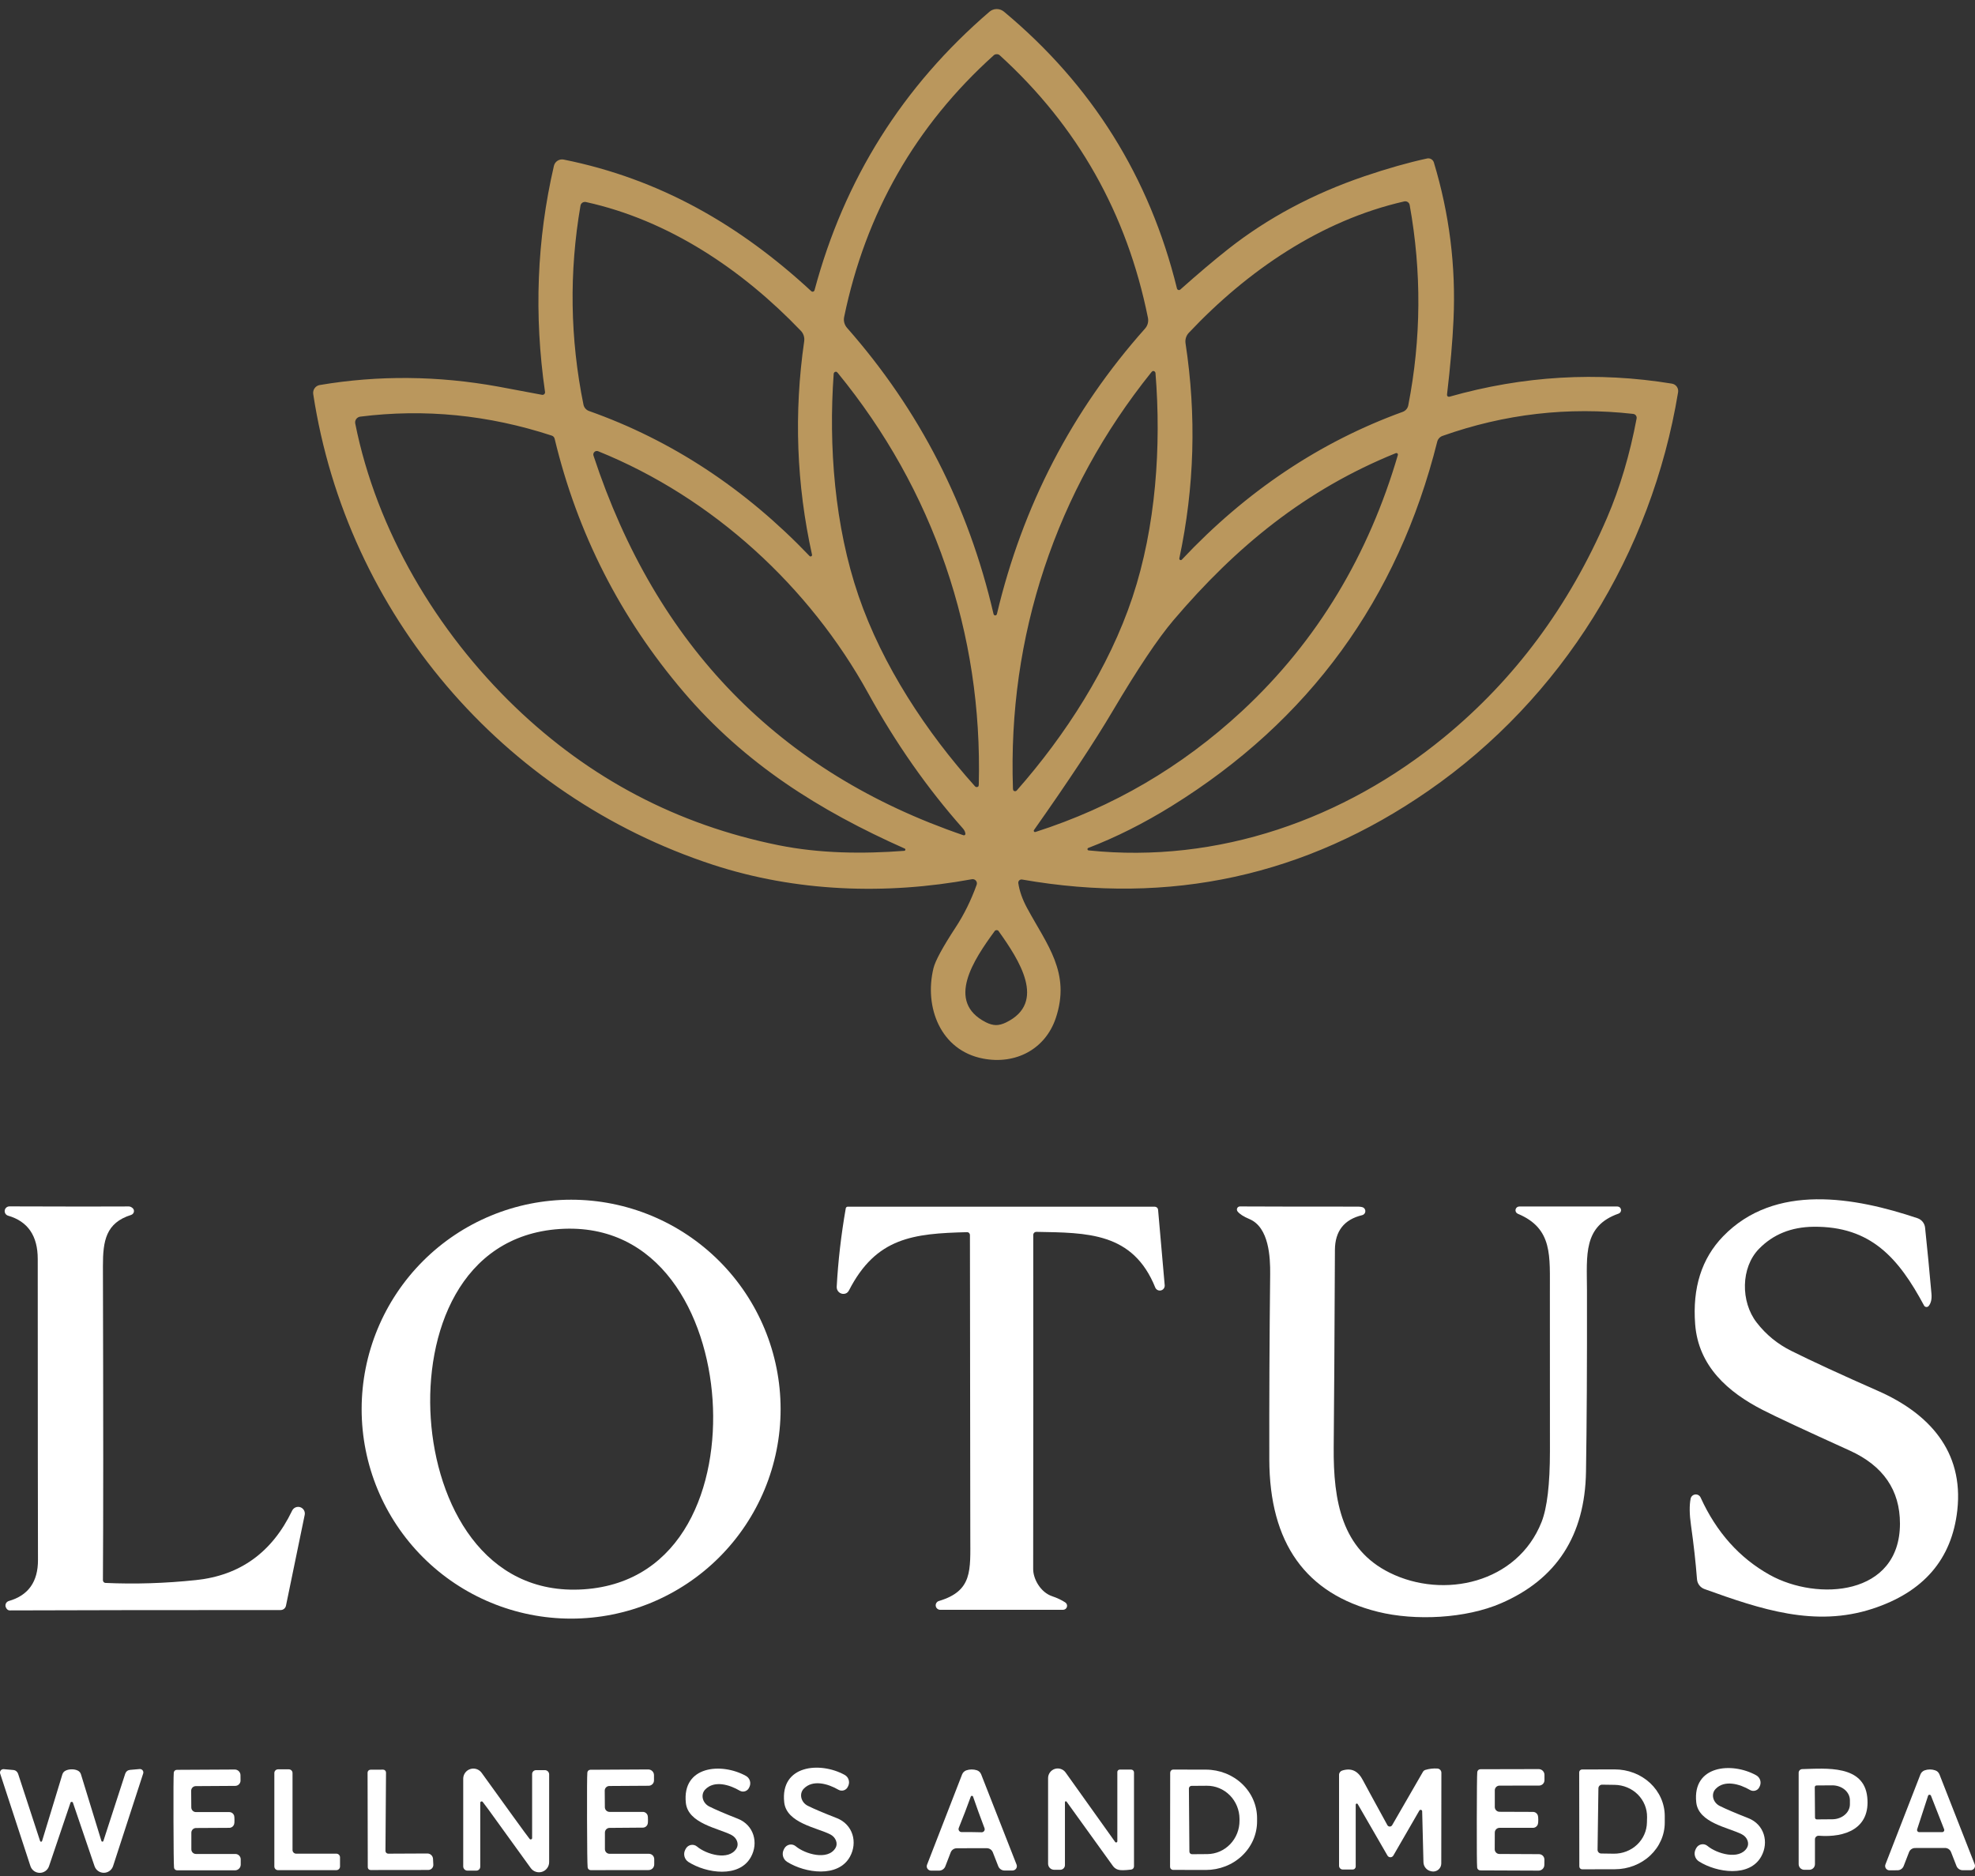 <svg width="140" height="133" viewBox="0 0 140 133" fill="none" xmlns="http://www.w3.org/2000/svg">
<rect x="0" y="0" width="140" height="133" fill="#333333" stroke="none"/>
<path d="M38.635 27.788C37.845 22.328 38.054 16.986 39.264 11.762C39.298 11.611 39.39 11.48 39.52 11.396C39.65 11.312 39.807 11.283 39.958 11.313C46.764 12.68 52.428 15.943 57.506 20.642C57.523 20.659 57.545 20.671 57.569 20.677C57.592 20.683 57.617 20.682 57.641 20.675C57.664 20.668 57.686 20.655 57.703 20.637C57.72 20.619 57.733 20.597 57.739 20.573C59.846 12.707 63.979 6.127 70.141 0.83C70.283 0.709 70.464 0.641 70.652 0.641C70.839 0.64 71.022 0.706 71.166 0.826C77.405 6.024 81.493 12.566 83.43 20.452C83.436 20.477 83.448 20.499 83.466 20.518C83.483 20.536 83.505 20.55 83.53 20.557C83.554 20.565 83.58 20.566 83.605 20.56C83.629 20.554 83.652 20.542 83.671 20.525C84.95 19.387 86.085 18.427 87.076 17.646C89.858 15.456 93.07 13.74 96.71 12.499C98.346 11.944 99.829 11.523 101.159 11.236C101.26 11.213 101.366 11.23 101.455 11.283C101.545 11.335 101.611 11.42 101.642 11.52C102.742 15.161 103.206 18.873 103.034 22.654C102.965 24.183 102.811 25.958 102.573 27.978C102.57 28 102.572 28.022 102.58 28.043C102.588 28.063 102.601 28.082 102.618 28.096C102.635 28.111 102.656 28.121 102.678 28.126C102.7 28.131 102.723 28.13 102.745 28.125C107.97 26.642 113.226 26.333 118.513 27.198C118.582 27.209 118.649 27.233 118.708 27.27C118.768 27.307 118.82 27.355 118.861 27.412C118.902 27.469 118.931 27.534 118.947 27.602C118.962 27.67 118.965 27.741 118.953 27.81C117.069 39.237 110.711 49.509 101.267 56.052C92.554 62.096 82.947 64.196 72.447 62.354C72.411 62.349 72.375 62.351 72.341 62.362C72.306 62.373 72.275 62.392 72.249 62.417C72.224 62.442 72.205 62.473 72.193 62.507C72.182 62.541 72.178 62.577 72.184 62.613C72.267 63.173 72.474 63.76 72.804 64.372C74.214 66.984 75.921 68.962 74.839 72.182C74.097 74.385 71.994 75.493 69.684 75.049C66.666 74.471 65.498 71.398 66.171 68.639C66.303 68.108 66.83 67.138 67.752 65.73C68.336 64.839 68.829 63.839 69.231 62.729C69.249 62.68 69.254 62.627 69.245 62.576C69.236 62.524 69.213 62.476 69.179 62.435C69.145 62.395 69.101 62.364 69.051 62.346C69.001 62.328 68.947 62.324 68.895 62.333C62.791 63.458 56.403 63.229 50.523 61.303C35.63 56.423 24.587 43.53 22.203 27.935C22.182 27.789 22.218 27.64 22.304 27.521C22.39 27.401 22.52 27.321 22.664 27.297C26.814 26.596 31.033 26.633 35.32 27.409C35.935 27.521 36.97 27.715 38.424 27.991C38.452 27.996 38.481 27.994 38.508 27.986C38.535 27.978 38.56 27.963 38.581 27.943C38.601 27.924 38.617 27.899 38.626 27.872C38.636 27.845 38.639 27.817 38.635 27.788ZM70.546 43.63C70.563 43.63 70.579 43.627 70.593 43.621C70.61 43.615 70.626 43.603 70.639 43.588C70.651 43.573 70.661 43.555 70.666 43.535C72.488 35.862 75.987 29.117 81.162 23.301C81.255 23.198 81.322 23.075 81.359 22.942C81.395 22.809 81.4 22.669 81.374 22.534C79.888 15.146 76.385 8.94 70.865 3.917C70.813 3.868 70.744 3.843 70.658 3.843C70.572 3.843 70.503 3.866 70.451 3.912C64.902 8.907 61.364 15.094 59.838 22.473C59.81 22.609 59.814 22.749 59.85 22.883C59.886 23.017 59.953 23.141 60.045 23.245C65.189 29.087 68.65 35.85 70.429 43.535C70.434 43.554 70.443 43.572 70.455 43.587C70.467 43.602 70.482 43.614 70.498 43.621C70.513 43.627 70.528 43.63 70.546 43.63ZM83.775 39.677C88.341 34.823 93.561 31.33 99.435 29.198C99.535 29.161 99.623 29.099 99.692 29.018C99.761 28.938 99.807 28.841 99.827 28.737C100.747 24.015 100.78 19.281 99.926 14.534C99.919 14.491 99.903 14.451 99.88 14.415C99.857 14.379 99.826 14.348 99.79 14.325C99.754 14.301 99.714 14.284 99.671 14.277C99.629 14.269 99.585 14.27 99.543 14.279C93.629 15.624 88.413 19.202 84.275 23.59C84.181 23.688 84.11 23.806 84.069 23.936C84.028 24.067 84.017 24.204 84.038 24.34C84.819 29.458 84.673 34.54 83.598 39.586C83.594 39.608 83.597 39.631 83.607 39.651C83.616 39.671 83.632 39.688 83.652 39.698C83.672 39.708 83.695 39.711 83.717 39.708C83.739 39.704 83.759 39.693 83.775 39.677ZM57.39 39.422C57.406 39.437 57.425 39.446 57.447 39.449C57.468 39.452 57.489 39.448 57.508 39.438C57.527 39.428 57.542 39.412 57.552 39.393C57.562 39.374 57.565 39.353 57.562 39.332C56.456 34.329 56.271 29.283 57.006 24.193C57.026 24.058 57.014 23.921 56.972 23.792C56.93 23.662 56.859 23.545 56.765 23.448C52.623 19.124 47.411 15.611 41.527 14.322C41.485 14.313 41.441 14.313 41.399 14.322C41.357 14.33 41.316 14.347 41.281 14.371C41.245 14.395 41.215 14.426 41.193 14.462C41.17 14.498 41.154 14.539 41.148 14.581C40.337 19.302 40.408 24.004 41.359 28.685C41.38 28.787 41.427 28.883 41.495 28.962C41.564 29.041 41.652 29.102 41.751 29.137C47.602 31.209 52.815 34.638 57.39 39.422ZM67.033 40.121C65.334 35.161 62.787 30.602 59.39 26.443C59.338 26.38 59.294 26.35 59.256 26.353C59.216 26.353 59.178 26.368 59.148 26.395C59.118 26.422 59.1 26.459 59.097 26.5C58.726 31.638 59.166 37.302 60.856 42.237C62.545 47.173 65.675 51.919 69.119 55.751C69.146 55.78 69.183 55.798 69.223 55.801C69.263 55.805 69.303 55.793 69.334 55.768C69.366 55.745 69.382 55.693 69.382 55.613C69.517 50.245 68.734 45.081 67.033 40.121ZM74.029 40.259C72.362 45.279 71.62 50.495 71.804 55.906C71.807 55.986 71.825 56.038 71.856 56.061C71.889 56.086 71.931 56.097 71.971 56.093C72.012 56.09 72.05 56.07 72.076 56.039C75.511 52.143 78.619 47.332 80.279 42.336C81.938 37.345 82.326 31.629 81.908 26.448C81.905 26.408 81.886 26.37 81.856 26.343C81.826 26.316 81.786 26.301 81.744 26.301C81.707 26.301 81.662 26.333 81.611 26.396C78.223 30.62 75.695 35.241 74.029 40.259ZM77.141 60.117C77.123 60.125 77.108 60.138 77.098 60.155C77.088 60.172 77.085 60.192 77.087 60.212C77.089 60.231 77.098 60.249 77.112 60.263C77.125 60.277 77.143 60.286 77.162 60.29C86.357 61.247 95.288 58.078 102.349 52.285C107.36 48.176 111.217 42.983 113.918 36.707C114.835 34.572 115.533 32.225 116.013 29.668C116.02 29.631 116.019 29.592 116.01 29.555C116.001 29.519 115.985 29.484 115.963 29.454C115.94 29.423 115.911 29.398 115.878 29.379C115.846 29.36 115.809 29.349 115.772 29.344C111.159 28.824 106.652 29.344 102.25 30.905C102.159 30.938 102.078 30.993 102.014 31.064C101.949 31.135 101.903 31.221 101.879 31.314C99.08 42.484 92.807 51.094 83.059 57.143C81.085 58.367 79.112 59.359 77.141 60.117ZM64.132 60.16C58.067 57.462 52.799 54.147 48.459 49.056C43.976 43.798 40.928 37.813 39.316 31.103C39.304 31.052 39.279 31.005 39.244 30.966C39.208 30.928 39.163 30.899 39.113 30.883C34.619 29.412 30.093 28.964 25.535 29.538C25.479 29.546 25.425 29.564 25.376 29.593C25.327 29.622 25.285 29.661 25.252 29.706C25.219 29.752 25.195 29.804 25.183 29.859C25.171 29.914 25.171 29.97 25.182 30.026C26.695 37.621 30.958 44.772 36.51 50.117C41.806 55.209 48.033 58.478 55.192 59.923C58.101 60.51 61.162 60.544 64.101 60.32C64.12 60.318 64.138 60.309 64.152 60.296C64.165 60.283 64.175 60.267 64.178 60.248C64.182 60.23 64.179 60.212 64.171 60.196C64.162 60.18 64.148 60.167 64.132 60.16ZM68.433 59.104C68.419 58.972 68.359 58.847 68.252 58.729C65.729 55.881 63.494 52.689 61.545 49.151C57.399 41.621 50.558 35.289 42.402 31.991C42.358 31.973 42.309 31.968 42.262 31.977C42.215 31.985 42.172 32.007 42.137 32.04C42.102 32.072 42.077 32.114 42.065 32.161C42.053 32.207 42.055 32.256 42.07 32.301C46.51 45.788 55.252 54.759 68.296 59.216C68.313 59.221 68.331 59.222 68.349 59.219C68.367 59.215 68.383 59.208 68.397 59.197C68.41 59.186 68.421 59.171 68.427 59.155C68.434 59.139 68.436 59.121 68.433 59.104ZM73.296 58.846C73.285 58.861 73.279 58.88 73.279 58.899C73.279 58.918 73.286 58.937 73.297 58.952C73.309 58.968 73.325 58.979 73.343 58.985C73.361 58.99 73.381 58.99 73.399 58.983C78.882 57.228 83.754 54.379 88.016 50.436C93.439 45.414 97.051 39.233 99.09 32.254C99.095 32.235 99.095 32.215 99.09 32.195C99.084 32.176 99.073 32.159 99.058 32.146C99.044 32.132 99.026 32.123 99.006 32.12C98.987 32.116 98.966 32.118 98.948 32.125C92.555 34.711 87.633 38.733 83.175 43.979C82.084 45.263 80.647 47.411 78.865 50.423C77.589 52.581 75.733 55.389 73.296 58.846ZM70.602 72.674C70.823 72.674 71.063 72.611 71.322 72.484C74.205 71.075 72.261 68.074 70.77 65.988C70.753 65.958 70.671 65.941 70.649 65.941C70.632 65.941 70.55 65.958 70.528 65.984C69.011 68.053 67.024 71.023 69.886 72.475C70.142 72.605 70.38 72.671 70.602 72.674Z" fill="#BA975D"/>
<path d="M136.388 92.554C134.591 89.209 132.629 86.924 128.543 86.972C126.968 86.992 125.682 87.515 124.685 88.541C123.392 89.864 123.379 92.291 124.526 93.765C125.189 94.622 126.008 95.291 126.983 95.774C128.445 96.504 130.5 97.452 133.147 98.619C136.681 100.179 139.216 102.848 138.746 107.072C138.358 110.546 136.352 112.874 132.728 114.055C128.651 115.383 124.827 114.098 120.827 112.658C120.68 112.606 120.551 112.512 120.456 112.387C120.361 112.262 120.304 112.112 120.293 111.956C120.201 110.754 120.058 109.477 119.866 108.124C119.757 107.359 119.748 106.737 119.84 106.257C119.854 106.178 119.893 106.106 119.952 106.051C120.01 105.996 120.084 105.962 120.164 105.952C120.243 105.942 120.324 105.958 120.394 105.998C120.463 106.037 120.518 106.098 120.551 106.171C121.672 108.631 123.306 110.458 125.452 111.654C128.836 113.533 134.672 113.145 134.681 108.024C134.684 105.648 133.497 103.919 131.121 102.839C127.914 101.385 125.855 100.424 124.944 99.955C122.517 98.709 120.392 96.877 120.163 93.882C119.965 91.301 120.623 89.226 122.137 87.657C125.819 83.847 131.491 84.877 135.931 86.368C136.073 86.417 136.198 86.506 136.292 86.623C136.386 86.741 136.444 86.882 136.461 87.032C136.622 88.555 136.773 90.12 136.914 91.726C136.946 92.097 136.881 92.383 136.72 92.584C136.7 92.61 136.673 92.631 136.642 92.644C136.612 92.657 136.579 92.663 136.546 92.66C136.513 92.657 136.481 92.645 136.453 92.627C136.426 92.609 136.403 92.583 136.388 92.554Z" fill="white"/>
<path d="M55.334 99.903C55.334 103.842 53.77 107.619 50.985 110.404C48.2 113.189 44.423 114.753 40.484 114.753C36.546 114.753 32.769 113.189 29.984 110.404C27.199 107.619 25.635 103.842 25.635 99.903C25.635 95.965 27.199 92.188 29.984 89.403C32.769 86.618 36.546 85.054 40.484 85.054C44.423 85.054 48.2 86.618 50.985 89.403C53.77 92.188 55.334 95.965 55.334 99.903ZM30.536 100.572C30.937 106.593 34.282 113.15 41.377 112.676C48.476 112.201 50.916 105.253 50.511 99.235C50.11 93.218 46.765 86.657 39.67 87.131C32.575 87.606 30.131 94.554 30.536 100.572Z" fill="white"/>
<path d="M21.598 107.403L20.271 113.839C20.252 113.925 20.205 114.003 20.136 114.059C20.068 114.114 19.983 114.145 19.896 114.145C11.614 114.145 5.213 114.154 0.692 114.171C0.572 114.174 0.478 114.099 0.412 113.947C0.394 113.904 0.385 113.858 0.387 113.812C0.388 113.765 0.399 113.719 0.419 113.677C0.44 113.636 0.469 113.598 0.505 113.568C0.541 113.538 0.583 113.516 0.628 113.503C2.01 113.106 2.698 112.135 2.692 110.589C2.684 108.189 2.678 101.078 2.675 89.256C2.675 87.615 1.975 86.592 0.576 86.187C0.498 86.165 0.43 86.115 0.386 86.046C0.342 85.978 0.324 85.896 0.335 85.816C0.347 85.735 0.387 85.662 0.449 85.609C0.511 85.556 0.589 85.527 0.671 85.527C4.797 85.542 7.615 85.543 9.124 85.532C9.213 85.529 9.305 85.568 9.4 85.648C9.438 85.681 9.467 85.723 9.483 85.771C9.498 85.819 9.501 85.871 9.489 85.921C9.478 85.97 9.453 86.017 9.417 86.054C9.382 86.092 9.337 86.12 9.287 86.135C7.512 86.695 7.292 87.954 7.296 89.76C7.325 100.505 7.325 107.928 7.296 112.028C7.296 112.078 7.315 112.127 7.348 112.163C7.382 112.199 7.428 112.22 7.477 112.222C9.569 112.317 11.709 112.25 13.895 112.02C17.019 111.692 19.289 110.053 20.706 107.102C20.756 106.996 20.842 106.913 20.949 106.868C21.056 106.823 21.176 106.818 21.287 106.855C21.397 106.893 21.489 106.969 21.547 107.07C21.604 107.171 21.623 107.29 21.598 107.403Z" fill="white"/>
<path d="M73.467 87.333C73.438 87.333 73.409 87.338 73.381 87.349C73.354 87.36 73.329 87.376 73.309 87.396C73.288 87.417 73.271 87.441 73.26 87.468C73.249 87.495 73.243 87.524 73.243 87.553C73.249 94.893 73.247 102.787 73.238 111.235C73.234 111.929 73.751 112.886 74.583 113.166C74.937 113.284 75.247 113.431 75.514 113.606C75.565 113.64 75.604 113.689 75.625 113.746C75.645 113.803 75.647 113.866 75.63 113.924C75.612 113.983 75.577 114.034 75.528 114.071C75.479 114.107 75.42 114.127 75.359 114.128H66.648C66.571 114.128 66.497 114.1 66.439 114.05C66.38 114 66.342 113.93 66.331 113.854C66.32 113.778 66.337 113.701 66.379 113.636C66.42 113.572 66.483 113.524 66.557 113.503C68.962 112.783 68.781 111.326 68.781 108.955C68.776 100.633 68.767 93.5 68.755 87.558C68.755 87.531 68.75 87.504 68.74 87.479C68.729 87.454 68.714 87.432 68.695 87.413C68.675 87.394 68.653 87.379 68.627 87.369C68.602 87.359 68.576 87.354 68.549 87.355C64.747 87.45 62.104 87.726 60.178 91.489C60.1 91.635 59.984 91.716 59.828 91.73C59.76 91.736 59.691 91.727 59.627 91.704C59.563 91.68 59.504 91.644 59.455 91.596C59.406 91.548 59.367 91.49 59.343 91.426C59.318 91.363 59.307 91.294 59.311 91.226C59.409 89.407 59.623 87.553 59.953 85.665C59.959 85.632 59.977 85.603 60.002 85.581C60.027 85.56 60.059 85.548 60.091 85.549H81.851C81.912 85.549 81.971 85.572 82.016 85.613C82.061 85.655 82.088 85.712 82.092 85.773L82.562 91.127C82.566 91.208 82.542 91.289 82.493 91.354C82.444 91.42 82.374 91.466 82.294 91.485C82.215 91.504 82.131 91.494 82.058 91.458C81.985 91.422 81.927 91.361 81.894 91.286C80.312 87.351 77.062 87.398 73.467 87.333Z" fill="white"/>
<path d="M87.726 85.885C87.701 85.852 87.685 85.813 87.681 85.772C87.676 85.731 87.683 85.69 87.701 85.653C87.718 85.616 87.746 85.585 87.78 85.564C87.814 85.542 87.854 85.531 87.894 85.531C90.524 85.543 93.291 85.547 96.196 85.544C96.418 85.544 96.567 85.567 96.644 85.613C96.694 85.643 96.733 85.687 96.757 85.74C96.782 85.792 96.79 85.85 96.781 85.908C96.773 85.965 96.747 86.018 96.708 86.061C96.669 86.103 96.619 86.134 96.563 86.148C95.278 86.455 94.633 87.28 94.627 88.622C94.599 95.03 94.57 99.69 94.541 102.601C94.507 106.463 95.136 109.83 98.507 111.498C102.339 113.399 107.563 112.231 109.274 107.907C109.671 106.901 109.869 105.225 109.869 102.877C109.872 96.606 109.871 92.868 109.865 91.661C109.852 89.062 110.106 87.1 107.589 86.049C107.532 86.024 107.486 85.981 107.457 85.927C107.429 85.873 107.42 85.81 107.432 85.75C107.444 85.69 107.477 85.636 107.524 85.597C107.572 85.558 107.631 85.536 107.692 85.536H114.658C114.718 85.537 114.776 85.559 114.821 85.598C114.866 85.638 114.896 85.691 114.907 85.75C114.917 85.809 114.906 85.87 114.877 85.922C114.847 85.974 114.8 86.014 114.744 86.036C112.21 86.919 112.486 88.971 112.494 91.458C112.503 96.743 112.48 101.041 112.425 104.351C112.348 108.863 110.339 111.968 106.399 113.666C103.912 114.744 100.33 114.929 97.675 114.27C92.557 112.996 89.99 109.397 89.976 103.472C89.968 99.178 89.988 94.797 90.037 90.329C90.049 89.126 89.955 87.014 88.571 86.428C88.154 86.253 87.873 86.072 87.726 85.885Z" fill="white"/>
<path d="M56.405 130.89C57.056 131.438 58.677 131.925 59.224 131.015C59.27 130.939 59.297 130.853 59.303 130.763C59.309 130.672 59.294 130.578 59.259 130.488C59.224 130.397 59.17 130.311 59.101 130.236C59.031 130.161 58.947 130.097 58.853 130.05C57.922 129.571 55.75 129.252 55.59 127.774C55.302 125.132 58.121 124.869 59.871 125.83C60.002 125.9 60.102 126.018 60.151 126.159C60.201 126.3 60.196 126.455 60.138 126.593L60.108 126.657C60.082 126.719 60.043 126.775 59.994 126.821C59.945 126.867 59.887 126.902 59.823 126.923C59.76 126.945 59.692 126.953 59.625 126.946C59.558 126.94 59.494 126.919 59.435 126.886C58.69 126.451 57.603 126.145 56.97 126.817C56.89 126.901 56.834 127.004 56.806 127.118C56.778 127.231 56.779 127.352 56.808 127.47C56.838 127.588 56.895 127.7 56.975 127.797C57.056 127.894 57.157 127.973 57.272 128.028C57.711 128.247 58.392 128.535 59.315 128.895C60.461 129.343 60.81 130.615 60.25 131.632C59.418 133.141 57.073 132.8 55.797 131.998C55.654 131.908 55.549 131.767 55.506 131.602C55.463 131.438 55.484 131.264 55.565 131.115L55.603 131.041C55.641 130.973 55.694 130.914 55.757 130.868C55.821 130.822 55.893 130.791 55.97 130.776C56.047 130.762 56.126 130.764 56.201 130.784C56.276 130.804 56.346 130.84 56.405 130.89Z" fill="white"/>
<path d="M16.62 129.025C16.623 129.171 16.616 129.269 16.599 129.318C16.578 129.394 16.533 129.462 16.471 129.51C16.408 129.558 16.332 129.585 16.254 129.585L13.896 129.598C13.808 129.598 13.723 129.633 13.661 129.695C13.599 129.757 13.564 129.842 13.564 129.93V131.111C13.564 131.198 13.599 131.281 13.66 131.343C13.722 131.404 13.805 131.438 13.892 131.438H16.685C16.785 131.438 16.882 131.478 16.953 131.55C17.024 131.621 17.064 131.717 17.064 131.818V132.193C17.064 132.3 17.021 132.403 16.945 132.479C16.869 132.555 16.767 132.598 16.659 132.598H12.555C12.5 132.598 12.447 132.578 12.406 132.541C12.365 132.504 12.34 132.454 12.336 132.4C12.316 132.181 12.303 131.061 12.297 129.038C12.291 127.012 12.298 125.891 12.318 125.675C12.322 125.62 12.346 125.569 12.387 125.531C12.428 125.493 12.482 125.473 12.538 125.473L16.642 125.451C16.749 125.451 16.852 125.494 16.928 125.57C17.004 125.646 17.047 125.749 17.047 125.856L17.051 126.231C17.051 126.332 17.011 126.428 16.94 126.5C16.869 126.571 16.773 126.611 16.672 126.611L13.879 126.628C13.836 126.628 13.793 126.636 13.753 126.653C13.714 126.669 13.678 126.693 13.647 126.724C13.617 126.754 13.592 126.79 13.576 126.83C13.56 126.87 13.551 126.913 13.551 126.956L13.56 128.137C13.56 128.225 13.595 128.309 13.657 128.371C13.719 128.434 13.804 128.469 13.892 128.469H16.25C16.328 128.468 16.405 128.493 16.468 128.54C16.531 128.588 16.577 128.655 16.599 128.731C16.613 128.783 16.62 128.881 16.62 129.025Z" fill="white"/>
<path d="M48.617 131.059C48.655 130.992 48.708 130.933 48.77 130.888C48.833 130.843 48.905 130.813 48.981 130.799C49.056 130.785 49.134 130.788 49.209 130.807C49.283 130.827 49.352 130.863 49.41 130.912C50.057 131.46 51.66 131.947 52.208 131.046C52.253 130.971 52.28 130.886 52.286 130.796C52.292 130.707 52.278 130.614 52.244 130.524C52.21 130.435 52.157 130.35 52.089 130.275C52.02 130.2 51.938 130.137 51.846 130.089C50.923 129.611 48.768 129.283 48.617 127.813C48.341 125.188 51.139 124.942 52.876 125.904C53.005 125.975 53.103 126.092 53.151 126.232C53.199 126.372 53.193 126.525 53.135 126.662L53.104 126.727C53.078 126.788 53.04 126.843 52.991 126.889C52.942 126.934 52.884 126.968 52.821 126.99C52.758 127.011 52.691 127.018 52.624 127.012C52.558 127.005 52.494 126.984 52.436 126.951C51.699 126.516 50.621 126.205 49.988 126.869C49.908 126.952 49.851 127.054 49.823 127.167C49.794 127.279 49.794 127.399 49.823 127.517C49.852 127.635 49.909 127.747 49.989 127.844C50.07 127.941 50.171 128.021 50.285 128.076C50.719 128.294 51.393 128.583 52.307 128.942C53.445 129.391 53.785 130.658 53.225 131.662C52.393 133.158 50.066 132.809 48.803 132.007C48.662 131.917 48.56 131.776 48.519 131.614C48.477 131.451 48.498 131.279 48.578 131.132L48.617 131.059Z" fill="white"/>
<path d="M100.812 128.416C100.812 128.392 100.804 128.369 100.79 128.35C100.775 128.331 100.754 128.317 100.731 128.311C100.708 128.305 100.683 128.307 100.661 128.317C100.639 128.327 100.621 128.343 100.609 128.365L98.769 131.55C98.748 131.587 98.717 131.617 98.68 131.638C98.644 131.66 98.602 131.671 98.56 131.671C98.517 131.671 98.476 131.66 98.439 131.638C98.402 131.617 98.372 131.587 98.351 131.55L96.243 127.899C96.234 127.885 96.221 127.875 96.206 127.869C96.19 127.863 96.174 127.863 96.158 127.867C96.142 127.871 96.128 127.88 96.118 127.893C96.107 127.906 96.102 127.921 96.101 127.938V132.326C96.101 132.383 96.078 132.438 96.039 132.478C95.999 132.519 95.945 132.541 95.889 132.541H95.187C95.116 132.541 95.048 132.513 94.998 132.463C94.948 132.413 94.92 132.345 94.92 132.274V125.83C94.919 125.762 94.941 125.695 94.981 125.64C95.022 125.585 95.079 125.544 95.144 125.524C95.803 125.317 96.277 125.554 96.622 126.231C96.749 126.475 97.323 127.53 98.346 129.395C98.363 129.425 98.387 129.449 98.416 129.467C98.446 129.484 98.479 129.494 98.513 129.494C98.547 129.495 98.581 129.486 98.611 129.469C98.641 129.453 98.665 129.428 98.683 129.399L100.864 125.619C100.903 125.552 100.963 125.503 101.032 125.481C101.311 125.395 101.598 125.362 101.894 125.382C101.97 125.387 102.041 125.421 102.093 125.476C102.145 125.531 102.174 125.604 102.174 125.679L102.166 132.115C102.166 132.197 102.147 132.279 102.112 132.354C102.077 132.429 102.026 132.496 101.963 132.549C101.899 132.602 101.824 132.641 101.744 132.663C101.664 132.685 101.58 132.689 101.497 132.675L101.463 132.666C101.309 132.641 101.169 132.563 101.067 132.445C100.964 132.327 100.906 132.177 100.903 132.02L100.812 128.416Z" fill="white"/>
<path d="M104.684 129.016C104.687 126.976 104.698 125.846 104.718 125.628C104.724 125.573 104.75 125.523 104.791 125.486C104.833 125.449 104.886 125.429 104.942 125.43L109.072 125.421C109.18 125.421 109.285 125.464 109.361 125.541C109.438 125.618 109.481 125.722 109.481 125.83V126.21C109.48 126.31 109.44 126.406 109.369 126.477C109.298 126.548 109.202 126.588 109.102 126.589L106.287 126.593C106.2 126.594 106.117 126.63 106.055 126.692C105.994 126.754 105.96 126.838 105.96 126.925V128.115C105.961 128.203 105.997 128.288 106.06 128.35C106.123 128.412 106.207 128.447 106.296 128.447L108.671 128.456C108.749 128.457 108.825 128.483 108.887 128.531C108.949 128.579 108.994 128.647 109.016 128.723C109.033 128.774 109.042 128.874 109.042 129.02C109.042 129.167 109.033 129.266 109.016 129.318C108.994 129.394 108.948 129.462 108.885 129.51C108.822 129.559 108.746 129.585 108.667 129.585H106.292C106.203 129.586 106.119 129.622 106.057 129.685C105.994 129.748 105.96 129.833 105.96 129.921L105.955 131.111C105.956 131.197 105.991 131.28 106.053 131.341C106.114 131.402 106.196 131.437 106.283 131.438L109.093 131.451C109.195 131.451 109.293 131.492 109.365 131.564C109.437 131.636 109.477 131.733 109.477 131.835L109.473 132.21C109.473 132.319 109.43 132.423 109.353 132.5C109.276 132.576 109.172 132.619 109.063 132.619L104.934 132.602C104.877 132.602 104.823 132.582 104.781 132.544C104.739 132.507 104.714 132.455 104.71 132.4C104.689 132.181 104.681 131.053 104.684 129.016Z" fill="white"/>
<path d="M111.943 125.65C111.943 125.597 111.964 125.545 112.002 125.507C112.04 125.469 112.092 125.448 112.146 125.448L114.465 125.443C114.929 125.443 115.39 125.528 115.819 125.693C116.249 125.859 116.64 126.102 116.969 126.408C117.298 126.715 117.559 127.079 117.737 127.48C117.915 127.881 118.007 128.311 118.008 128.745V129.211C118.009 130.088 117.637 130.929 116.974 131.55C116.311 132.17 115.412 132.52 114.473 132.521L112.154 132.526C112.101 132.526 112.049 132.504 112.011 132.466C111.973 132.428 111.952 132.377 111.952 132.323L111.943 125.65ZM113.305 126.78L113.245 131.142C113.244 131.176 113.25 131.21 113.263 131.241C113.275 131.273 113.294 131.302 113.317 131.326C113.341 131.35 113.369 131.37 113.4 131.383C113.432 131.397 113.465 131.404 113.499 131.405L114.391 131.418C115.007 131.426 115.601 131.197 116.042 130.782C116.483 130.367 116.736 129.798 116.745 129.202L116.754 128.823C116.758 128.527 116.702 128.233 116.589 127.958C116.476 127.683 116.309 127.433 116.096 127.22C115.883 127.008 115.629 126.839 115.348 126.722C115.067 126.605 114.766 126.542 114.46 126.538L113.568 126.525C113.534 126.525 113.5 126.531 113.469 126.543C113.437 126.556 113.408 126.574 113.384 126.598C113.36 126.622 113.34 126.65 113.326 126.681C113.313 126.712 113.306 126.746 113.305 126.78Z" fill="white"/>
<path d="M120.244 131.016C120.282 130.948 120.335 130.89 120.398 130.845C120.461 130.8 120.532 130.77 120.608 130.756C120.684 130.742 120.762 130.745 120.836 130.764C120.91 130.784 120.979 130.82 121.038 130.869C121.684 131.412 123.288 131.899 123.835 131.003C123.881 130.927 123.908 130.841 123.915 130.751C123.921 130.66 123.906 130.567 123.872 130.477C123.838 130.386 123.784 130.301 123.715 130.226C123.645 130.151 123.562 130.089 123.469 130.042C122.546 129.563 120.391 129.244 120.24 127.774C119.96 125.153 122.758 124.899 124.49 125.86C124.619 125.931 124.718 126.047 124.766 126.186C124.815 126.325 124.81 126.478 124.753 126.615L124.723 126.679C124.697 126.741 124.659 126.796 124.61 126.841C124.561 126.887 124.503 126.921 124.44 126.942C124.376 126.963 124.309 126.971 124.243 126.964C124.177 126.958 124.113 126.937 124.055 126.904C123.318 126.472 122.24 126.166 121.611 126.83C121.532 126.913 121.475 127.014 121.447 127.126C121.418 127.238 121.418 127.358 121.447 127.475C121.475 127.592 121.532 127.703 121.611 127.8C121.691 127.897 121.791 127.977 121.904 128.033C122.341 128.251 123.016 128.54 123.93 128.899C125.064 129.343 125.408 130.606 124.848 131.615C124.02 133.111 121.697 132.766 120.434 131.968C120.291 131.878 120.188 131.737 120.146 131.574C120.103 131.411 120.125 131.237 120.206 131.089L120.244 131.016Z" fill="white"/>
<path d="M128.655 130.401V132.159C128.655 132.266 128.613 132.368 128.537 132.443C128.462 132.518 128.36 132.56 128.254 132.56H127.901C127.794 132.56 127.692 132.518 127.617 132.443C127.542 132.368 127.5 132.266 127.5 132.159V125.681C127.5 125.613 127.526 125.549 127.572 125.501C127.619 125.452 127.683 125.424 127.75 125.422C129.452 125.375 132.116 125.112 132.362 127.4C132.599 129.638 130.797 130.288 128.931 130.146C128.896 130.143 128.86 130.148 128.827 130.159C128.793 130.17 128.763 130.189 128.737 130.213C128.711 130.237 128.69 130.266 128.676 130.298C128.662 130.33 128.655 130.365 128.655 130.401ZM128.642 126.711L128.659 128.866C128.66 128.898 128.674 128.929 128.697 128.952C128.721 128.974 128.752 128.987 128.784 128.987L129.892 128.978C130.056 128.977 130.219 128.948 130.37 128.893C130.522 128.838 130.659 128.759 130.774 128.659C130.89 128.56 130.981 128.442 131.042 128.312C131.104 128.183 131.135 128.044 131.133 127.905V127.62C131.13 127.34 130.996 127.072 130.76 126.875C130.524 126.679 130.206 126.57 129.875 126.573L128.767 126.581C128.75 126.581 128.734 126.585 128.718 126.591C128.703 126.598 128.689 126.608 128.677 126.62C128.665 126.632 128.656 126.646 128.65 126.662C128.644 126.677 128.641 126.694 128.642 126.711Z" fill="white"/>
<path d="M5.081 125.438C5.248 125.436 5.396 125.467 5.525 125.533C5.577 125.56 5.623 125.598 5.66 125.643C5.697 125.688 5.724 125.74 5.74 125.796L7.189 130.516C7.193 130.531 7.202 130.543 7.214 130.552C7.226 130.561 7.241 130.566 7.256 130.567C7.271 130.567 7.286 130.563 7.299 130.555C7.311 130.547 7.321 130.535 7.327 130.521L8.878 125.744C8.903 125.672 8.947 125.607 9.007 125.56C9.067 125.512 9.139 125.484 9.215 125.477L9.9 125.417C9.94 125.414 9.979 125.42 10.016 125.436C10.053 125.452 10.085 125.476 10.109 125.507C10.134 125.538 10.151 125.575 10.158 125.614C10.165 125.653 10.162 125.694 10.15 125.732L8.016 132.296C7.971 132.434 7.883 132.554 7.766 132.64C7.648 132.725 7.507 132.771 7.362 132.772C7.217 132.773 7.075 132.729 6.957 132.645C6.838 132.561 6.749 132.442 6.702 132.305L5.163 127.783C5.161 127.777 5.155 127.77 5.146 127.764C5.136 127.758 5.124 127.753 5.111 127.749C5.102 127.746 5.092 127.745 5.081 127.745C5.072 127.745 5.062 127.746 5.051 127.749C5.038 127.753 5.027 127.758 5.018 127.764C5.01 127.77 5.005 127.777 5.003 127.783L3.473 132.309C3.426 132.447 3.336 132.565 3.218 132.649C3.099 132.733 2.958 132.778 2.813 132.777C2.667 132.776 2.526 132.729 2.409 132.644C2.292 132.559 2.204 132.439 2.158 132.301L0.012 125.74C-0.001 125.702 -0.003 125.662 0.004 125.623C0.011 125.584 0.028 125.547 0.052 125.516C0.077 125.485 0.109 125.46 0.146 125.444C0.182 125.429 0.222 125.422 0.262 125.425L0.947 125.486C1.023 125.492 1.095 125.521 1.155 125.569C1.214 125.616 1.259 125.68 1.283 125.753L2.844 130.525C2.849 130.539 2.859 130.551 2.872 130.559C2.884 130.568 2.899 130.572 2.914 130.571C2.929 130.571 2.944 130.566 2.956 130.557C2.968 130.547 2.977 130.535 2.982 130.521L4.421 125.796C4.438 125.741 4.465 125.69 4.502 125.645C4.539 125.601 4.585 125.564 4.637 125.538C4.766 125.471 4.914 125.438 5.081 125.438Z" fill="white"/>
<path d="M24.103 131.676V132.327C24.103 132.395 24.075 132.461 24.027 132.51C23.978 132.558 23.913 132.585 23.844 132.585H19.706C19.672 132.585 19.638 132.579 19.607 132.566C19.576 132.553 19.547 132.534 19.523 132.51C19.499 132.486 19.48 132.457 19.467 132.426C19.454 132.394 19.447 132.361 19.447 132.327V125.697C19.447 125.663 19.454 125.63 19.467 125.598C19.48 125.567 19.499 125.538 19.523 125.514C19.547 125.49 19.576 125.471 19.607 125.458C19.638 125.445 19.672 125.438 19.706 125.438H20.477C20.546 125.438 20.612 125.466 20.66 125.514C20.709 125.563 20.736 125.629 20.736 125.697V131.159C20.736 131.227 20.763 131.293 20.812 131.341C20.86 131.39 20.926 131.417 20.995 131.417H23.844C23.913 131.417 23.978 131.444 24.027 131.493C24.075 131.541 24.103 131.607 24.103 131.676Z" fill="white"/>
<path d="M27.324 131.219C27.324 131.271 27.344 131.32 27.38 131.358C27.417 131.395 27.466 131.416 27.518 131.417L30.29 131.404C30.393 131.403 30.493 131.442 30.568 131.512C30.644 131.583 30.689 131.68 30.695 131.784L30.716 132.193C30.719 132.241 30.712 132.29 30.695 132.335C30.679 132.381 30.653 132.423 30.62 132.458C30.586 132.494 30.546 132.522 30.501 132.542C30.456 132.561 30.407 132.572 30.358 132.572L26.268 132.577C26.215 132.577 26.165 132.556 26.128 132.519C26.09 132.481 26.07 132.431 26.07 132.378L26.056 125.671C26.056 125.644 26.062 125.617 26.072 125.592C26.083 125.567 26.098 125.544 26.117 125.525C26.136 125.506 26.159 125.49 26.184 125.48C26.209 125.47 26.236 125.464 26.264 125.464L27.16 125.46C27.214 125.46 27.265 125.482 27.303 125.521C27.341 125.559 27.363 125.612 27.363 125.667L27.324 131.219Z" fill="white"/>
<path d="M36.349 128.745C37.033 129.69 37.431 130.232 37.543 130.37C37.556 130.386 37.574 130.398 37.594 130.404C37.614 130.409 37.635 130.408 37.655 130.401C37.674 130.394 37.691 130.381 37.703 130.364C37.714 130.346 37.72 130.326 37.72 130.305V125.77C37.72 125.697 37.749 125.627 37.802 125.575C37.854 125.524 37.925 125.495 38 125.495H38.625C38.705 125.495 38.782 125.526 38.838 125.583C38.895 125.64 38.927 125.716 38.927 125.796V132.012C38.928 132.165 38.88 132.314 38.79 132.438C38.701 132.562 38.574 132.655 38.428 132.702C38.283 132.749 38.126 132.748 37.981 132.7C37.835 132.652 37.709 132.559 37.62 132.434C36.192 130.457 35.455 129.437 35.409 129.374C34.728 128.426 34.332 127.884 34.219 127.749C34.207 127.733 34.189 127.721 34.17 127.716C34.15 127.71 34.129 127.71 34.11 127.717C34.09 127.723 34.074 127.736 34.062 127.752C34.05 127.769 34.043 127.789 34.043 127.809V132.344C34.043 132.417 34.013 132.487 33.961 132.539C33.908 132.591 33.837 132.62 33.763 132.62H33.138C33.057 132.62 32.981 132.588 32.924 132.531C32.868 132.475 32.836 132.398 32.836 132.318V126.102C32.836 125.95 32.884 125.803 32.974 125.68C33.063 125.557 33.189 125.466 33.334 125.419C33.478 125.372 33.633 125.372 33.778 125.419C33.922 125.466 34.048 125.557 34.138 125.68C35.569 127.66 36.306 128.681 36.349 128.745Z" fill="white"/>
<path d="M41.613 129.028C41.607 127.005 41.614 125.885 41.635 125.666C41.639 125.613 41.663 125.563 41.703 125.526C41.743 125.489 41.795 125.469 41.85 125.468L45.95 125.446C46.003 125.446 46.056 125.456 46.105 125.476C46.154 125.495 46.199 125.525 46.237 125.562C46.275 125.599 46.306 125.644 46.327 125.692C46.347 125.741 46.358 125.794 46.359 125.847V126.222C46.359 126.322 46.32 126.418 46.249 126.489C46.179 126.56 46.084 126.6 45.984 126.602L43.195 126.619C43.108 126.619 43.025 126.653 42.963 126.715C42.902 126.776 42.867 126.859 42.867 126.946L42.876 128.127C42.877 128.215 42.913 128.298 42.975 128.359C43.037 128.421 43.121 128.455 43.208 128.455H45.562C45.64 128.454 45.717 128.479 45.78 128.527C45.843 128.574 45.889 128.642 45.911 128.718C45.925 128.77 45.932 128.869 45.932 129.015C45.935 129.159 45.928 129.257 45.911 129.309C45.889 129.384 45.844 129.451 45.782 129.498C45.719 129.546 45.644 129.571 45.566 129.571L43.212 129.589C43.125 129.589 43.041 129.623 42.979 129.684C42.917 129.746 42.882 129.829 42.88 129.916V131.097C42.88 131.184 42.915 131.268 42.976 131.329C43.038 131.39 43.121 131.425 43.208 131.425H45.997C46.047 131.425 46.096 131.435 46.142 131.454C46.188 131.473 46.23 131.501 46.265 131.536C46.3 131.571 46.328 131.613 46.347 131.659C46.366 131.705 46.376 131.755 46.376 131.804V132.175C46.376 132.282 46.334 132.386 46.258 132.462C46.182 132.538 46.078 132.58 45.971 132.58L41.872 132.585C41.817 132.584 41.765 132.563 41.725 132.526C41.685 132.49 41.66 132.44 41.656 132.386C41.633 132.168 41.619 131.049 41.613 129.028Z" fill="white"/>
<path d="M68.882 131.029C68.296 131.029 67.94 131.031 67.813 131.034C67.722 131.035 67.632 131.063 67.557 131.115C67.482 131.167 67.424 131.241 67.391 131.327L67.011 132.314C66.976 132.404 66.915 132.482 66.835 132.536C66.756 132.591 66.663 132.62 66.567 132.62H66.003C65.953 132.62 65.903 132.607 65.858 132.584C65.814 132.56 65.776 132.527 65.747 132.485C65.719 132.444 65.701 132.397 65.695 132.348C65.689 132.298 65.696 132.248 65.714 132.202L68.201 125.796C68.228 125.729 68.268 125.668 68.32 125.618C68.372 125.568 68.435 125.531 68.503 125.508C68.621 125.467 68.746 125.447 68.878 125.447C69.007 125.447 69.129 125.466 69.244 125.503C69.313 125.526 69.376 125.563 69.429 125.613C69.482 125.663 69.524 125.724 69.55 125.792L72.059 132.189C72.078 132.235 72.085 132.286 72.08 132.336C72.075 132.386 72.057 132.434 72.028 132.476C72 132.517 71.961 132.552 71.916 132.575C71.871 132.599 71.821 132.611 71.77 132.611H71.206C71.11 132.611 71.017 132.582 70.938 132.528C70.859 132.473 70.797 132.396 70.762 132.305L70.378 131.323C70.345 131.237 70.287 131.163 70.212 131.111C70.137 131.059 70.047 131.03 69.956 131.029C69.826 131.029 69.469 131.029 68.882 131.029ZM68.874 129.887C69.112 129.89 69.349 129.894 69.585 129.9C69.62 129.9 69.655 129.892 69.686 129.876C69.717 129.86 69.744 129.836 69.764 129.807C69.784 129.778 69.796 129.745 69.8 129.71C69.805 129.675 69.8 129.64 69.787 129.607C69.5 128.857 69.227 128.105 68.969 127.353C68.963 127.332 68.938 127.321 68.895 127.318C68.855 127.318 68.831 127.33 68.822 127.353C68.552 128.1 68.266 128.845 67.964 129.59C67.951 129.622 67.945 129.658 67.949 129.693C67.953 129.728 67.965 129.762 67.984 129.791C68.004 129.821 68.03 129.845 68.061 129.861C68.092 129.878 68.127 129.887 68.162 129.887C68.398 129.887 68.635 129.887 68.874 129.887Z" fill="white"/>
<path d="M79.204 130.529V125.624C79.204 125.579 79.222 125.536 79.255 125.505C79.287 125.473 79.331 125.456 79.377 125.456H80.183C80.237 125.456 80.288 125.477 80.326 125.515C80.364 125.553 80.385 125.604 80.385 125.658V132.314C80.386 132.371 80.365 132.427 80.327 132.47C80.288 132.513 80.236 132.54 80.178 132.546C79.725 132.601 79.421 132.604 79.269 132.555C79.116 132.513 78.982 132.419 78.89 132.288L75.605 127.727C75.597 127.716 75.586 127.708 75.573 127.704C75.56 127.7 75.546 127.7 75.533 127.705C75.52 127.709 75.509 127.717 75.501 127.728C75.493 127.739 75.489 127.752 75.489 127.766V132.227C75.489 132.315 75.454 132.4 75.391 132.462C75.329 132.524 75.245 132.559 75.157 132.559H74.726C74.611 132.559 74.502 132.514 74.421 132.433C74.34 132.352 74.295 132.243 74.295 132.128V126.063C74.294 125.918 74.34 125.775 74.426 125.658C74.512 125.54 74.633 125.452 74.772 125.408C74.911 125.364 75.06 125.365 75.199 125.412C75.337 125.458 75.457 125.548 75.54 125.667L79.045 130.581C79.055 130.597 79.07 130.61 79.088 130.617C79.107 130.623 79.127 130.624 79.145 130.618C79.163 130.612 79.179 130.6 79.19 130.584C79.201 130.568 79.206 130.548 79.204 130.529Z" fill="white"/>
<path d="M82.95 125.675C82.95 125.617 82.973 125.561 83.014 125.519C83.055 125.478 83.111 125.455 83.17 125.455L85.484 125.459C86.447 125.461 87.37 125.825 88.049 126.471C88.729 127.118 89.111 127.994 89.109 128.908V129.132C89.109 129.584 89.014 130.032 88.832 130.45C88.649 130.867 88.381 131.247 88.043 131.566C87.706 131.886 87.306 132.139 86.865 132.311C86.424 132.484 85.952 132.572 85.476 132.572L83.161 132.567C83.103 132.567 83.047 132.544 83.005 132.503C82.964 132.462 82.941 132.406 82.941 132.348L82.95 125.675ZM84.277 126.796L84.312 131.27C84.312 131.319 84.331 131.366 84.366 131.401C84.401 131.436 84.448 131.455 84.497 131.455L85.584 131.447C85.885 131.445 86.184 131.381 86.462 131.261C86.739 131.14 86.991 130.965 87.203 130.744C87.415 130.524 87.582 130.262 87.696 129.975C87.809 129.688 87.866 129.381 87.864 129.072V128.942C87.859 128.317 87.613 127.719 87.178 127.28C86.744 126.841 86.158 126.597 85.549 126.602L84.463 126.61C84.414 126.61 84.366 126.63 84.332 126.665C84.297 126.699 84.277 126.746 84.277 126.796Z" fill="white"/>
<path d="M136.802 125.447C136.934 125.447 137.058 125.467 137.173 125.508C137.241 125.529 137.304 125.566 137.357 125.615C137.41 125.664 137.452 125.725 137.479 125.792L139.979 132.172C139.997 132.218 140.004 132.268 139.998 132.317C139.992 132.367 139.974 132.414 139.946 132.455C139.917 132.496 139.879 132.53 139.835 132.554C139.79 132.577 139.741 132.589 139.69 132.59H139.126C139.031 132.59 138.939 132.561 138.861 132.507C138.782 132.454 138.721 132.377 138.686 132.288L138.302 131.305C138.269 131.22 138.212 131.146 138.136 131.094C138.061 131.041 137.972 131.013 137.88 131.012C137.753 131.012 137.397 131.012 136.811 131.012C136.228 131.015 135.873 131.016 135.746 131.016C135.654 131.017 135.565 131.046 135.49 131.098C135.414 131.15 135.357 131.224 135.324 131.31L134.944 132.292C134.909 132.382 134.848 132.458 134.77 132.512C134.691 132.566 134.599 132.594 134.505 132.594L133.94 132.598C133.89 132.598 133.84 132.586 133.796 132.562C133.751 132.539 133.713 132.505 133.685 132.464C133.656 132.423 133.638 132.375 133.632 132.326C133.627 132.277 133.633 132.227 133.651 132.18L136.134 125.792C136.161 125.725 136.202 125.665 136.254 125.616C136.306 125.567 136.368 125.53 136.436 125.508C136.554 125.467 136.676 125.447 136.802 125.447ZM136.048 129.891H137.669C137.693 129.892 137.718 129.886 137.74 129.875C137.762 129.863 137.781 129.847 137.795 129.826C137.809 129.806 137.818 129.782 137.821 129.757C137.824 129.733 137.82 129.708 137.811 129.685L136.88 127.309C136.871 127.288 136.856 127.27 136.836 127.257C136.817 127.245 136.795 127.238 136.772 127.239C136.749 127.239 136.728 127.247 136.71 127.26C136.692 127.273 136.679 127.292 136.673 127.314L135.901 129.685C135.893 129.708 135.891 129.733 135.894 129.758C135.897 129.782 135.907 129.806 135.921 129.826C135.935 129.846 135.954 129.863 135.976 129.874C135.999 129.886 136.023 129.891 136.048 129.891Z" fill="white"/>
</svg>
